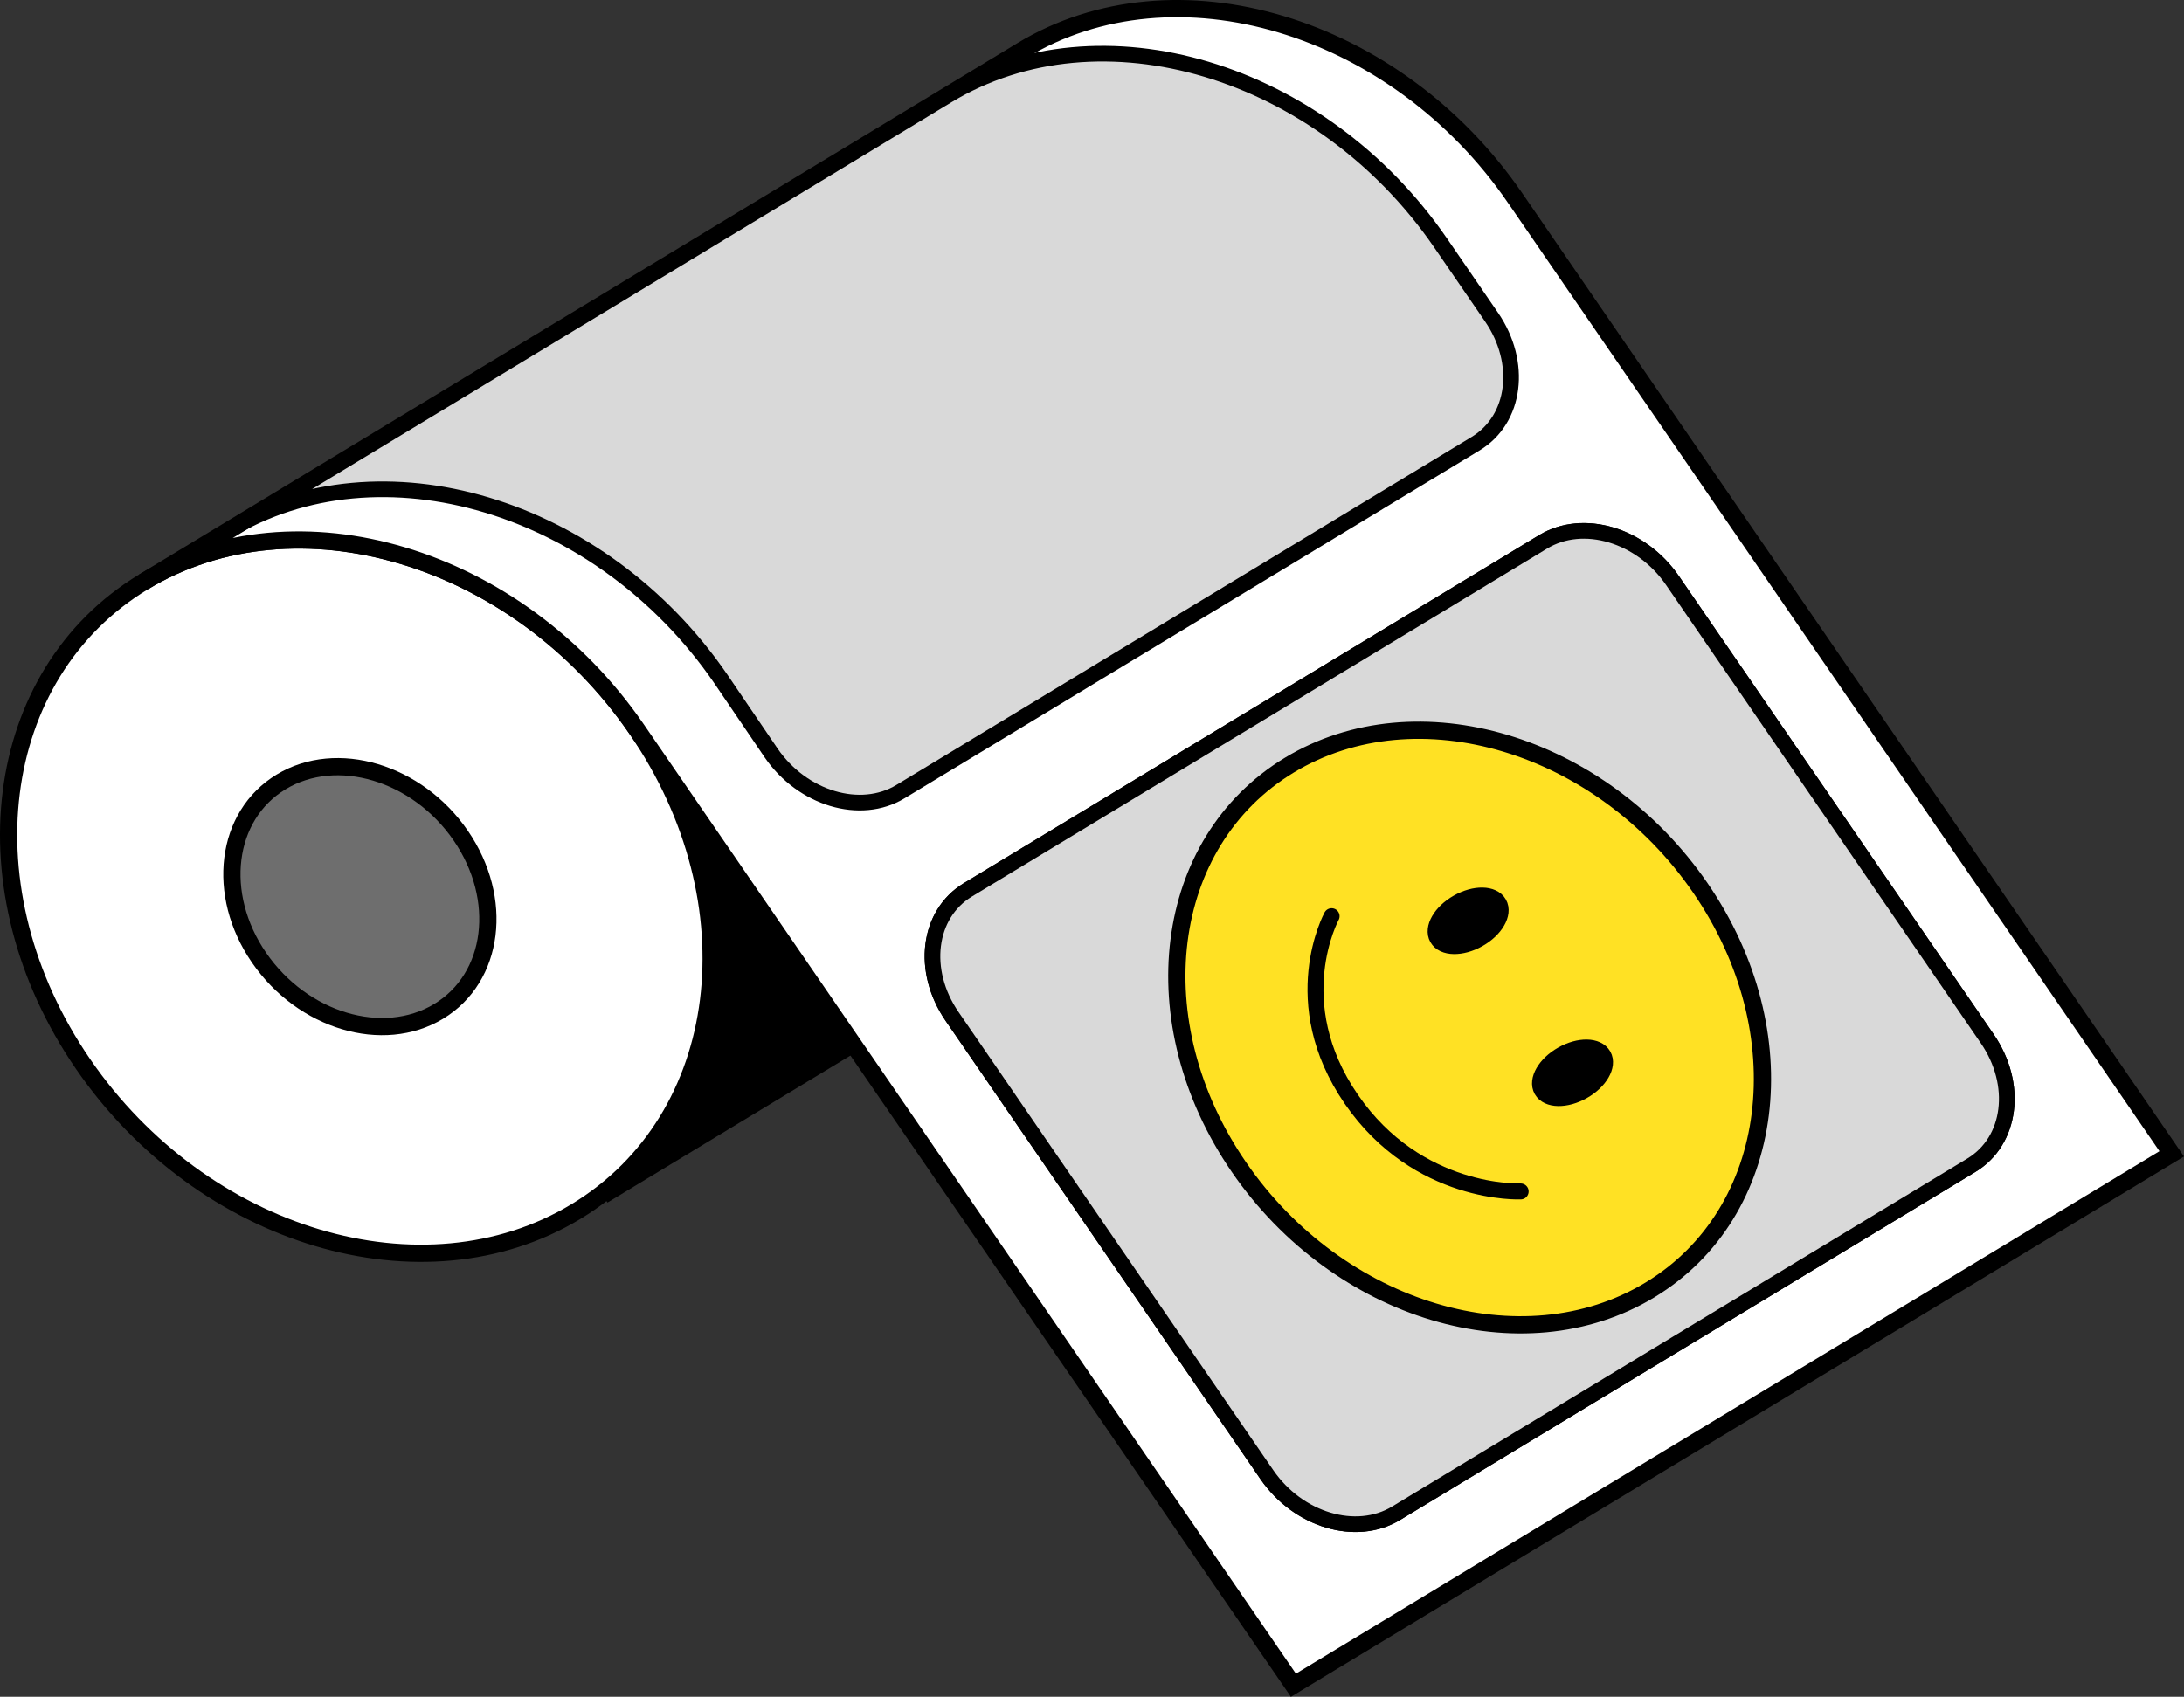 <?xml version="1.0" encoding="UTF-8"?><svg id="Layer_2" xmlns="http://www.w3.org/2000/svg" viewBox="0 0 99.769 77.531"><rect x="0" y="0" width="99.769" height="77.531" fill="#333333" stroke="none"/><defs><style>.cls-1{fill:none;stroke-linecap:round;stroke-width:.729px;}.cls-1,.cls-2,.cls-3,.cls-4,.cls-5,.cls-6{stroke:#000;stroke-miterlimit:10;}.cls-2{fill:#ffe124;stroke-width:.788px;}.cls-3,.cls-4,.cls-6{stroke-width:.787px;}.cls-4{fill:#fff;}.cls-5{fill:#d9d9d9;stroke-width:.715px;}.cls-6{fill:#6e6e6e;}</style></defs><g id="Layer_1-2"><polygon class="cls-3" points="33.297 11.132 52.703 39.389 27.864 54.419 8.458 26.163 33.297 11.132"/><path class="cls-4" d="M26.319,55.354c-6.983,4.226-17.067,1.211-22.523-6.733C-1.66,40.677-.422,30.811,6.561,26.585c6.983-4.226,17.067-1.211,22.523,6.733,5.456,7.944,4.218,17.81-2.765,22.036Z"/><path class="cls-6" d="M20.04,46.211c-2.545,1.54-6.219.441-8.207-2.453s-1.537-6.49,1.008-8.03,6.219-.441,8.207,2.453,1.537,6.49-1.008,8.03Z"/><path class="cls-4" d="M69.207,9.038c-5.456-7.944-15.54-10.959-22.523-6.733L6.561,26.585c6.983-4.226,17.067-1.211,22.523,6.733l30.001,43.684,40.123-24.28-30.001-43.684Z"/><path class="cls-5" d="M90.055,53.243l-26.276,15.9c-1.832,1.109-4.478.318-5.909-1.766l-14.38-20.938c-1.431-2.084-1.107-4.673.726-5.781l26.276-15.9c1.832-1.109,4.478-.318,5.909,1.766l14.38,20.938c1.431,2.084,1.107,4.673-.726,5.781Z"/><path class="cls-5" d="M90.055,53.243l-26.276,15.9c-1.832,1.109-4.478.318-5.909-1.766l-14.38-20.938c-1.431-2.084-1.107-4.673.726-5.781l26.276-15.9c1.832-1.109,4.478-.318,5.909,1.766l14.38,20.938c1.431,2.084,1.107,4.673-.726,5.781Z"/><path class="cls-5" d="M35.226,34.405c1.431,2.084,4.077,2.875,5.909,1.766l26.276-15.9c1.832-1.109,2.157-3.697.726-5.781l-2.33-3.393C60.35,3.152,50.266.138,43.283,4.363L10.391,24.268c6.983-4.226,17.067-1.211,22.523,6.733l2.312,3.404Z"/><path class="cls-2" d="M75.371,58.941c-5.821,3.523-14.227,1.01-18.775-5.612-4.548-6.622-3.516-14.847,2.305-18.369s14.227-1.01,18.775,5.612,3.516,14.847-2.305,18.369Z"/><ellipse class="cls-3" cx="67.068" cy="42.076" rx="1.587" ry=".933" transform="translate(-12.02 38.379) rotate(-29.427)"/><ellipse class="cls-3" cx="71.836" cy="49.02" rx="1.587" ry=".933" transform="translate(-14.816 41.618) rotate(-29.427)"/><path class="cls-1" d="M60.83,41.863s-2.149,3.923.897,8.359,7.74,4.218,7.74,4.218"/></g></svg>